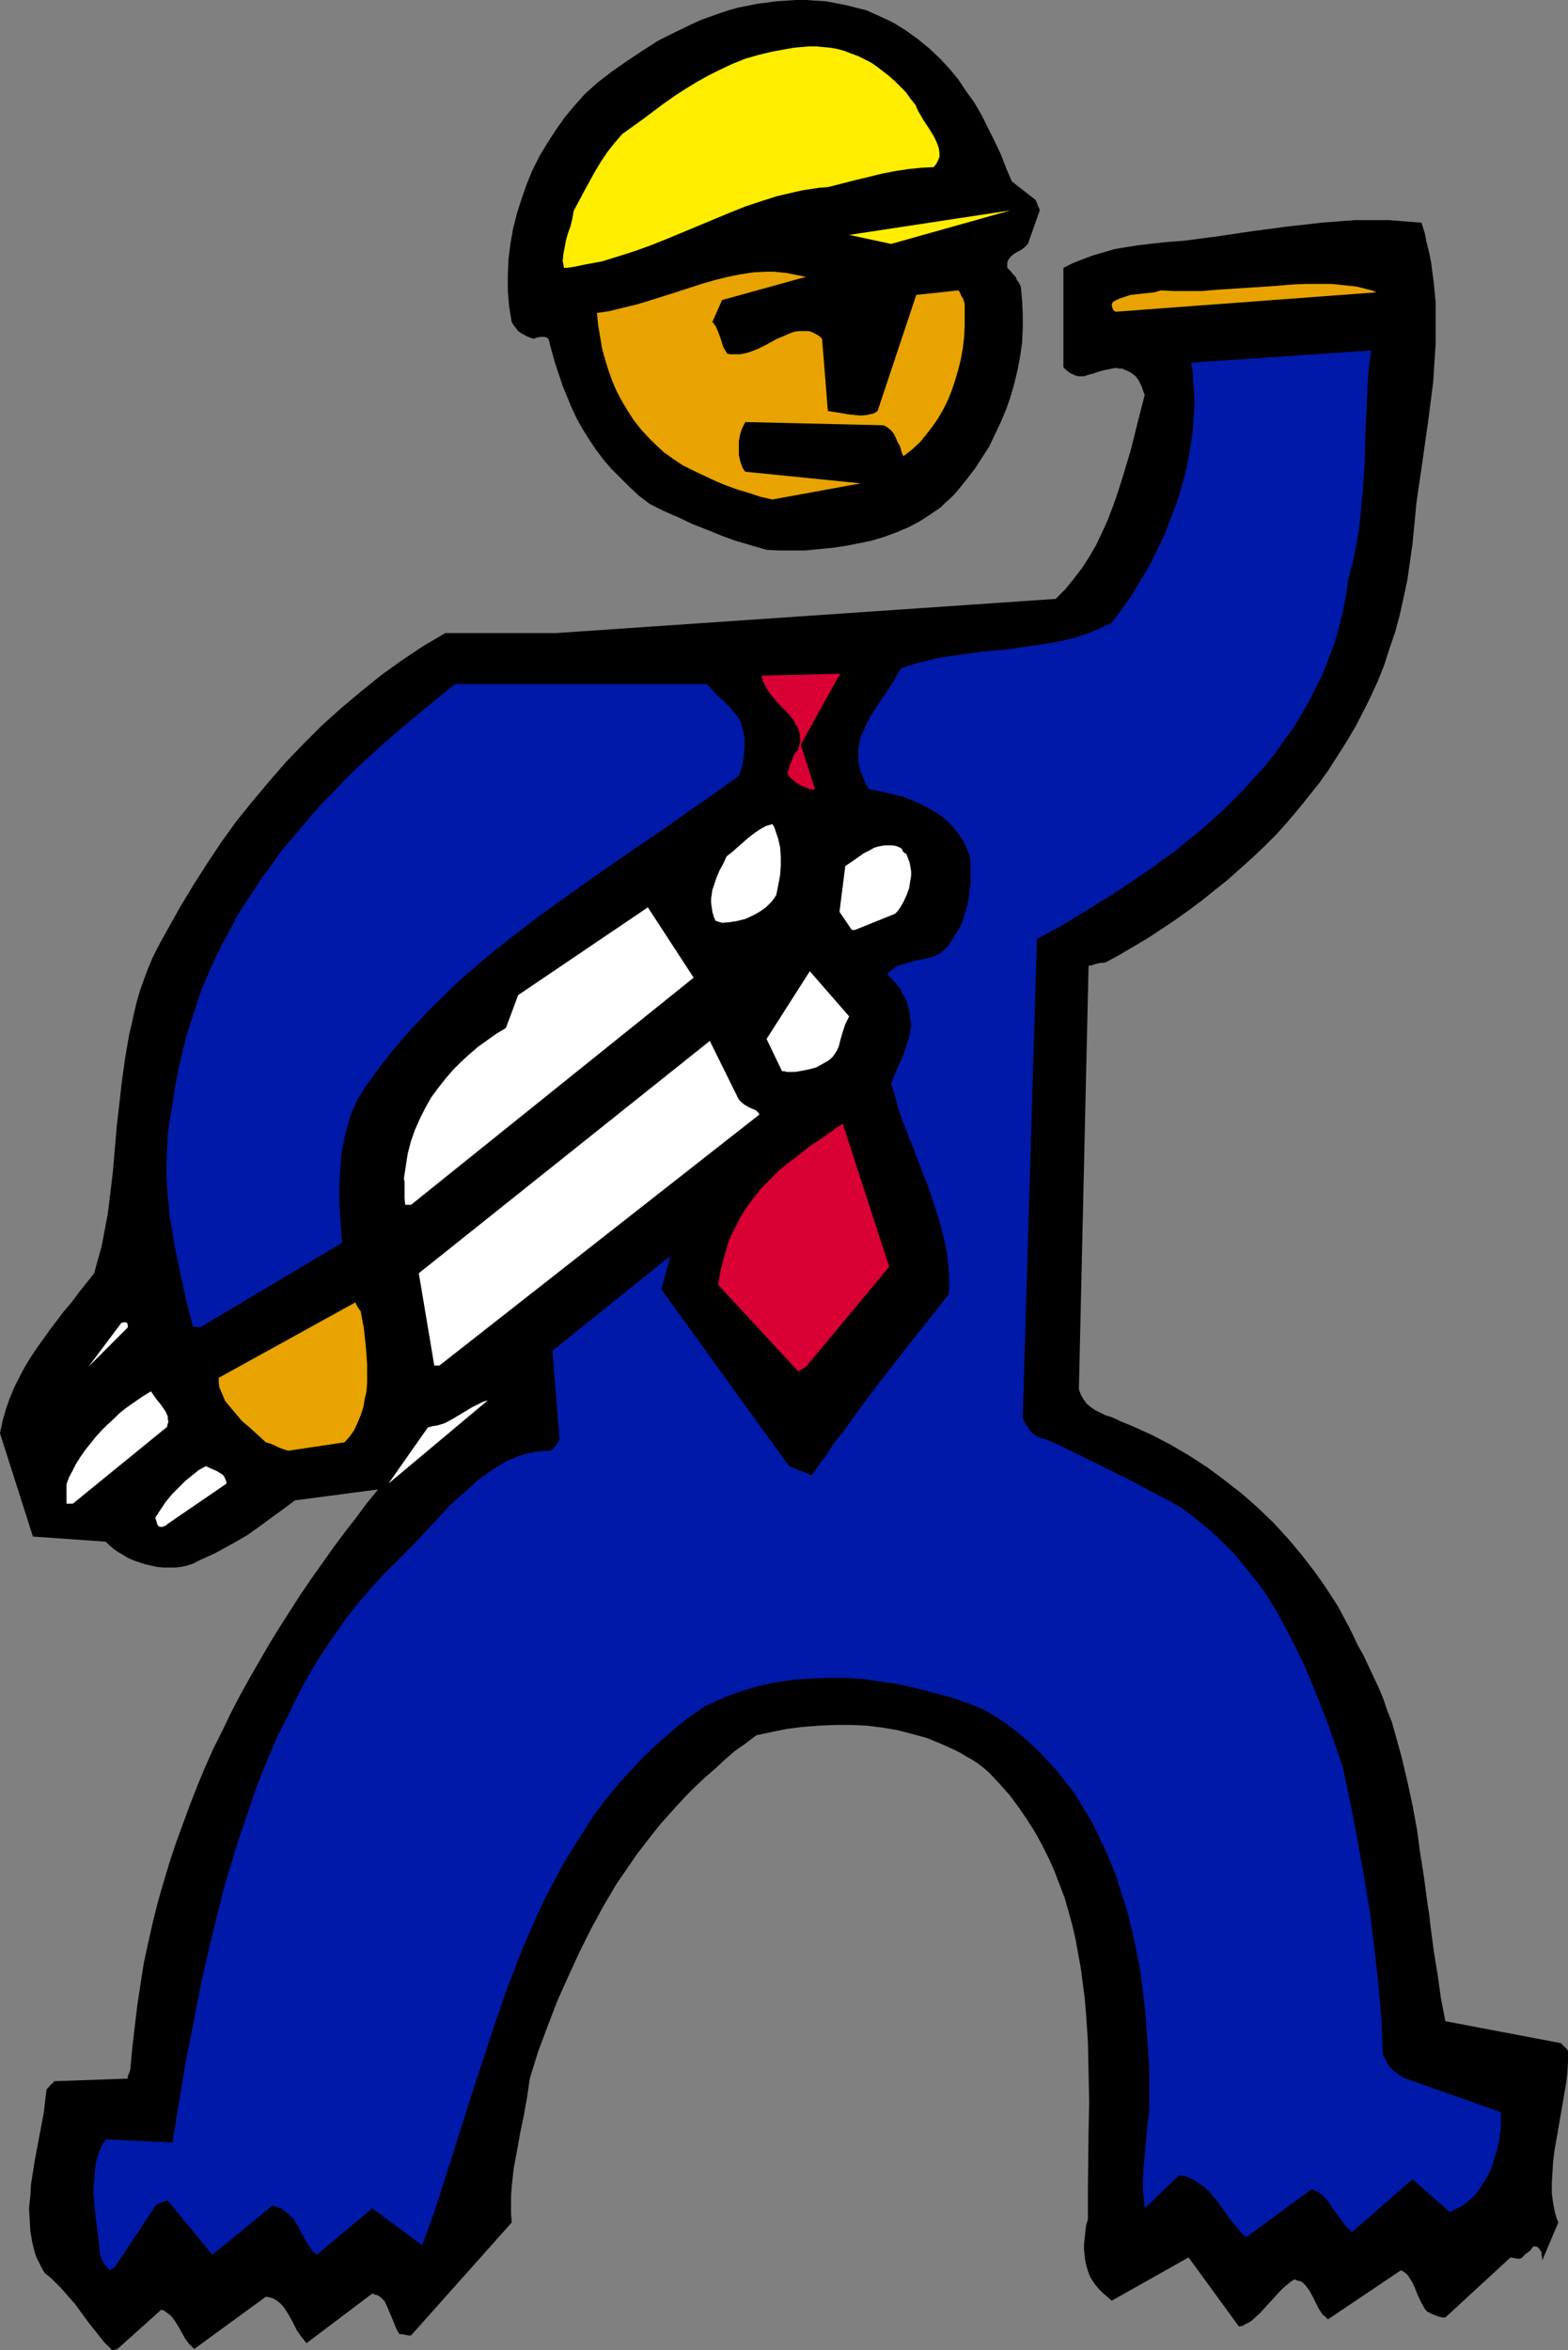 <?xml version="1.0" encoding="UTF-8" standalone="no"?>
<svg
   version="1.0"
   width="103.905mm"
   height="155.711mm"
   id="svg20"
   sodipodi:docname="Contractor 3.wmf"
   xmlns:inkscape="http://www.inkscape.org/namespaces/inkscape"
   xmlns:sodipodi="http://sodipodi.sourceforge.net/DTD/sodipodi-0.dtd"
   xmlns="http://www.w3.org/2000/svg"
   xmlns:svg="http://www.w3.org/2000/svg">
  <rect width="100%" height="100%" fill="#808080" stroke="none"/>
  <sodipodi:namedview
     id="namedview20"
     pagecolor="#ffffff"
     bordercolor="#000000"
     borderopacity="0.25"
     inkscape:showpageshadow="2"
     inkscape:pageopacity="0.0"
     inkscape:pagecheckerboard="0"
     inkscape:deskcolor="#d1d1d1"
     inkscape:document-units="mm" />
  <defs
     id="defs1">
    <pattern
       id="WMFhbasepattern"
       patternUnits="userSpaceOnUse"
       width="6"
       height="6"
       x="0"
       y="0" />
  </defs>
  <path
     style="fill:#000000;fill-opacity:1;fill-rule:evenodd;stroke:none"
     d="m 29.413,588.192 10.989,-9.857 0.808,0.323 0.646,0.485 0.646,0.485 0.646,0.646 0.808,1.131 0.808,1.293 0.808,1.454 0.808,1.454 0.97,1.293 0.646,0.646 0.646,0.646 17.939,-13.089 0.97,0.162 0.97,0.323 0.808,0.485 0.808,0.646 0.646,0.646 0.485,0.646 1.131,1.778 0.97,1.778 0.97,1.939 1.131,1.616 0.646,0.808 0.646,0.808 16.484,-12.443 0.808,0.323 0.646,0.162 0.646,0.485 0.485,0.485 0.485,0.485 0.323,0.646 0.646,1.454 1.293,3.07 0.646,1.616 0.323,0.646 0.485,0.808 h 0.323 0.323 l 0.808,0.162 0.808,0.162 h 0.646 l 25.211,-28.278 -0.162,-2.262 v -2.262 -2.101 l 0.162,-2.262 0.485,-4.525 0.808,-4.363 0.808,-4.525 0.97,-4.686 0.808,-4.525 0.646,-4.525 2.101,-6.787 2.424,-6.464 2.424,-6.302 2.747,-6.14 2.747,-5.979 2.909,-5.817 3.071,-5.656 3.232,-5.494 3.555,-5.171 1.778,-2.585 3.879,-5.009 1.939,-2.424 4.202,-4.686 2.263,-2.424 2.263,-2.262 2.424,-2.262 2.424,-2.101 2.424,-2.262 2.424,-2.101 2.747,-1.939 2.747,-2.101 3.717,-0.808 4.04,-0.808 3.879,-0.485 4.04,-0.323 4.04,-0.162 h 4.04 l 3.879,0.162 3.879,0.485 3.879,0.646 3.717,0.97 3.555,0.97 3.555,1.454 3.232,1.454 1.616,0.808 1.616,0.97 1.454,0.808 1.454,0.97 1.454,1.131 1.293,1.131 2.586,2.747 2.586,2.909 2.263,3.07 2.101,3.07 1.939,3.07 1.778,3.232 1.616,3.232 1.454,3.232 1.293,3.393 1.293,3.393 0.97,3.393 0.97,3.555 0.808,3.555 0.646,3.555 0.646,3.555 0.485,3.717 0.485,3.717 0.323,3.717 0.485,7.272 0.162,7.595 0.162,7.433 -0.162,7.433 -0.162,14.705 v 7.272 l -0.485,1.616 -0.162,1.616 -0.162,1.454 -0.162,1.454 v 1.616 l 0.162,1.293 0.162,1.454 0.323,1.293 0.323,1.131 0.485,1.293 0.646,1.131 0.808,1.131 0.808,0.97 0.97,0.97 1.131,0.97 1.131,0.97 19.232,-10.827 12.606,17.29 0.97,-0.162 0.808,-0.485 0.97,-0.485 0.808,-0.646 1.778,-1.616 1.616,-1.778 3.394,-3.717 0.808,-0.808 0.97,-0.808 0.808,-0.646 0.97,-0.646 0.808,0.323 0.808,0.162 0.646,0.485 0.485,0.485 0.485,0.646 0.485,0.646 0.808,1.454 0.808,1.616 0.808,1.616 0.97,1.454 0.646,0.485 0.646,0.646 18.262,-12.281 0.646,0.323 0.646,0.485 0.485,0.485 0.323,0.485 0.808,1.293 0.646,1.454 0.646,1.616 0.646,1.454 0.808,1.454 0.485,0.808 0.646,0.646 h 0.323 l 0.323,0.323 0.97,0.323 0.646,0.323 0.646,0.162 0.646,0.162 h 0.808 l 16.323,-15.028 0.808,0.162 0.97,0.162 h 0.485 l 0.485,-0.162 0.323,-0.323 0.485,-0.485 v 0 l 0.162,-0.162 0.162,-0.162 0.323,-0.162 0.808,-0.646 0.646,-0.97 h 0.646 l 0.485,0.162 0.323,0.323 0.323,0.485 0.323,0.485 v 0.646 l 0.162,0.646 v 0.808 l 4.04,-9.534 -0.485,-1.293 -0.323,-1.131 -0.485,-2.424 -0.323,-2.424 v -2.747 l 0.162,-2.585 0.162,-2.747 0.323,-2.585 0.485,-2.747 0.97,-5.656 0.97,-5.656 0.485,-2.747 0.323,-2.747 0.162,-2.747 v -2.747 l -0.323,-0.485 -0.485,-0.485 -0.485,-0.485 -0.485,-0.485 -28.928,-5.494 -1.131,-5.817 -0.808,-5.817 -0.97,-5.979 -0.808,-6.14 -0.323,-2.909 -0.485,-3.07 -0.808,-6.14 -0.97,-6.14 -0.808,-5.979 -1.131,-6.14 -1.293,-5.979 -1.454,-6.14 -1.616,-5.817 -0.808,-2.909 -1.131,-2.747 -0.97,-2.909 -1.131,-2.747 -1.293,-2.747 -1.293,-2.747 -1.293,-2.747 -1.454,-2.585 -1.131,-2.424 -1.131,-2.262 -2.586,-4.848 -1.454,-2.262 -1.454,-2.262 -1.454,-2.101 -1.616,-2.262 -3.232,-4.201 -3.394,-4.04 -3.717,-4.04 -3.879,-3.717 -4.04,-3.555 -4.363,-3.393 -4.363,-3.232 -4.525,-2.909 -4.687,-2.747 -4.687,-2.424 -5.01,-2.262 -2.424,-0.97 -2.424,-1.131 -1.616,-0.485 -1.293,-0.646 -1.293,-0.646 -1.131,-0.808 -0.97,-0.808 -0.808,-1.131 -0.646,-1.131 -0.485,-1.293 2.424,-106.004 0.323,-0.162 h 0.323 l 0.485,-0.162 0.485,-0.162 0.646,-0.162 0.646,-0.162 h 0.646 l 0.808,-0.162 3.555,-1.939 3.555,-2.101 3.555,-2.101 3.394,-2.262 3.394,-2.262 3.394,-2.424 3.232,-2.424 3.232,-2.585 3.232,-2.585 3.071,-2.747 3.071,-2.747 3.071,-2.909 2.909,-2.909 2.747,-3.07 2.747,-3.232 2.586,-3.232 2.586,-3.232 2.424,-3.393 2.263,-3.555 2.263,-3.555 2.101,-3.555 1.939,-3.717 1.939,-3.878 1.778,-3.878 1.616,-4.04 1.293,-4.04 1.454,-4.201 1.131,-4.201 0.97,-4.363 0.97,-4.525 0.646,-4.525 0.646,-4.525 0.485,-5.009 0.485,-5.171 1.454,-10.019 1.454,-10.18 0.646,-5.009 0.646,-5.009 0.323,-5.009 0.323,-5.009 v -5.009 -5.009 l -0.485,-5.009 -0.323,-2.424 -0.323,-2.585 -0.485,-2.424 -0.646,-2.585 -0.485,-2.424 -0.808,-2.585 -4.04,-0.323 -4.202,-0.323 h -4.202 -4.202 l -4.202,0.323 -4.202,0.323 -4.202,0.485 -4.363,0.485 -8.565,1.131 -8.727,1.293 -8.565,1.131 -4.363,0.323 -4.363,0.485 -2.747,0.323 -3.071,0.485 -2.909,0.485 -2.747,0.808 -2.747,0.808 -2.586,0.97 -2.424,0.97 -2.263,1.131 v 24.885 l 0.646,0.646 0.808,0.646 0.485,0.323 0.485,0.162 0.646,0.323 0.808,0.162 h 0.646 0.646 l 1.454,-0.485 0.808,-0.162 0.808,-0.323 1.616,-0.485 1.616,-0.323 1.616,-0.323 0.808,0.162 h 0.808 l 0.646,0.323 0.808,0.323 0.646,0.323 0.646,0.485 0.646,0.485 0.485,0.646 0.485,0.808 0.485,0.97 0.323,0.97 0.485,1.293 -1.778,6.948 -1.778,7.11 -2.101,6.948 -1.131,3.555 -1.131,3.232 -1.293,3.393 -1.454,3.232 -1.454,3.07 -1.778,3.07 -1.778,2.747 -2.101,2.747 -2.101,2.585 -2.424,2.424 -125.248,8.564 h -27.635 l -2.747,1.616 -2.747,1.616 -5.333,3.555 -5.172,3.717 -5.01,4.04 -5.01,4.201 -4.848,4.363 -4.525,4.525 -4.525,4.686 -4.202,4.848 -4.202,5.009 -4.04,5.009 -3.717,5.171 -3.555,5.333 -3.394,5.332 -3.232,5.333 -3.071,5.494 -1.454,2.585 -1.293,2.424 -1.293,2.585 -1.131,2.747 -0.97,2.585 -0.97,2.747 -0.808,2.747 -0.646,2.747 -0.646,2.909 -0.646,2.747 -0.97,5.656 -0.808,5.817 -0.646,5.656 -0.646,5.656 -0.485,5.656 -0.485,5.656 -0.646,5.494 -0.646,5.171 -0.97,5.171 -0.485,2.585 -0.646,2.424 -0.646,2.262 -0.646,2.424 -1.939,2.424 -1.939,2.424 -1.778,2.424 -1.939,2.262 -3.555,4.686 -1.616,2.262 -1.616,2.262 -1.616,2.424 -1.454,2.424 -1.293,2.424 -1.293,2.585 -1.131,2.747 L 1.454,352.915 0.646,355.824 0,358.894 l 8.242,25.855 18.262,1.293 0.97,0.97 0.97,0.808 1.131,0.808 1.131,0.646 1.293,0.808 1.454,0.646 1.454,0.485 1.454,0.485 1.454,0.323 1.454,0.323 1.616,0.162 h 1.454 1.616 l 1.454,-0.162 1.454,-0.323 1.454,-0.485 1.939,-0.97 1.778,-0.808 1.778,-0.808 1.778,-0.97 3.232,-1.778 3.071,-1.778 2.747,-1.939 3.071,-2.262 2.909,-2.101 3.232,-2.424 20.848,-2.747 -2.909,3.555 -2.747,3.717 -2.909,3.717 -2.747,3.717 -2.747,3.878 -2.747,3.878 -2.747,4.04 -2.586,4.04 -2.586,4.04 -2.586,4.201 -2.424,4.201 -2.424,4.201 -2.424,4.363 -2.263,4.363 -2.101,4.363 -2.263,4.525 -2.101,4.686 -1.939,4.686 -1.778,4.525 -1.778,4.848 -1.778,4.848 -1.616,4.848 -1.454,4.848 -1.454,5.009 -1.293,5.171 -1.131,5.009 -1.131,5.171 -0.808,5.171 -0.808,5.332 -0.646,5.333 -0.646,5.494 -0.485,5.332 -0.162,0.646 -0.162,0.485 -0.162,0.323 -0.162,0.323 v 0.323 0.162 0.162 l -18.262,0.646 h -0.162 l -0.162,0.162 -0.162,0.323 -0.323,0.162 -1.293,1.454 -0.323,2.747 -0.323,2.909 -1.131,5.979 -1.131,5.979 -0.485,3.07 -0.485,3.07 -0.162,2.909 -0.323,3.07 0.162,2.909 0.162,2.747 0.485,2.909 0.323,1.293 0.323,1.293 0.485,1.293 0.646,1.293 0.646,1.293 0.646,1.131 1.616,1.293 1.293,1.293 1.293,1.293 1.131,1.293 2.263,2.585 1.778,2.424 1.778,2.424 1.939,2.424 1.778,2.262 1.131,1.131 0.97,0.97 z"
     id="path1" />
  <path
     style="fill:#0019a8;fill-opacity:1;fill-rule:evenodd;stroke:none"
     d="m 28.767,567.67 10.181,-15.351 0.323,-0.323 0.646,-0.323 0.97,-0.323 0.485,-0.162 0.485,-0.162 v -0.162 l 11.313,13.735 15.03,-12.281 1.131,0.323 0.97,0.323 0.97,0.646 0.808,0.646 0.646,0.646 0.808,0.808 1.131,1.778 0.97,1.939 1.131,1.939 1.131,1.778 0.646,0.808 0.808,0.646 13.898,-11.635 12.444,9.211 v 0.162 l 1.616,-4.363 1.616,-4.525 2.909,-9.049 2.909,-9.211 2.909,-9.211 3.071,-9.372 3.071,-9.372 3.232,-9.372 1.778,-4.525 1.778,-4.686 1.939,-4.525 1.939,-4.363 2.101,-4.525 2.263,-4.201 2.263,-4.363 2.586,-4.201 2.586,-4.04 2.586,-4.04 2.909,-3.878 3.071,-3.717 3.232,-3.555 3.394,-3.555 3.555,-3.393 3.717,-3.232 3.879,-3.07 4.202,-2.909 2.263,-0.97 2.101,-0.97 2.101,-0.808 2.263,-0.808 2.101,-0.646 2.101,-0.646 2.263,-0.485 2.263,-0.485 4.363,-0.646 4.363,-0.323 4.525,-0.162 h 4.363 l 4.525,0.323 4.363,0.646 4.363,0.646 4.363,0.97 4.202,1.131 4.363,1.131 4.202,1.454 4.04,1.616 3.071,1.778 2.909,1.939 2.747,2.101 2.586,2.262 2.586,2.424 2.263,2.424 2.263,2.424 2.101,2.747 2.101,2.585 1.778,2.909 1.778,2.909 1.616,2.909 1.454,3.07 1.454,3.07 1.293,3.07 1.293,3.232 0.97,3.232 1.131,3.393 0.97,3.393 0.808,3.393 0.808,3.393 0.646,3.393 0.646,3.393 0.485,3.555 0.808,6.948 0.485,6.787 0.485,6.948 v 6.787 3.878 l -0.485,3.878 -0.323,3.717 -0.323,3.555 -0.323,3.555 -0.162,3.393 v 1.616 l 0.162,1.616 0.162,1.616 0.162,1.616 8.565,-8.241 1.454,0.162 1.293,0.485 1.293,0.646 1.131,0.808 1.131,0.808 1.131,0.97 0.97,1.131 0.97,1.131 1.778,2.424 1.778,2.585 1.939,2.262 0.97,1.131 0.97,0.97 16.484,-12.119 0.808,0.485 0.808,0.323 0.646,0.485 0.808,0.646 1.131,1.293 0.97,1.616 1.131,1.454 1.131,1.616 1.131,1.454 0.808,0.808 0.646,0.646 15.191,-13.25 9.373,8.241 1.454,-0.808 1.454,-0.646 1.293,-0.97 1.131,-0.97 1.131,-1.131 0.97,-1.293 0.808,-1.293 0.808,-1.293 0.808,-1.454 0.646,-1.454 0.485,-1.616 0.485,-1.616 0.485,-1.616 0.323,-1.616 0.485,-3.393 v -3.878 l -23.757,-8.403 -0.808,-0.323 -0.808,-0.485 -0.808,-0.646 -0.808,-0.646 -0.808,-0.808 -0.646,-0.97 -0.485,-0.97 -0.646,-1.131 -0.162,-4.363 -0.162,-4.525 -0.808,-8.888 -0.97,-8.888 -1.131,-9.049 -1.454,-8.888 -1.616,-9.049 -1.778,-9.211 -1.939,-9.211 -3.555,-10.342 -1.939,-5.009 -1.939,-4.848 -2.101,-5.009 -2.263,-4.686 -2.424,-4.686 -2.424,-4.525 -2.747,-4.363 -1.454,-2.101 -1.616,-1.939 -1.616,-2.101 -1.616,-1.939 -1.616,-1.939 -1.778,-1.778 -1.778,-1.778 -1.939,-1.778 -1.939,-1.616 -1.939,-1.616 -2.101,-1.616 -2.101,-1.454 -2.263,-1.293 -2.424,-1.293 -3.717,-1.939 -3.555,-1.939 -7.111,-3.555 -7.272,-3.555 -3.555,-1.778 -3.717,-1.616 -0.97,-0.162 -0.808,-0.323 -0.97,-0.646 -0.808,-0.646 -0.646,-0.97 -0.646,-0.808 -0.485,-0.97 -0.323,-0.97 3.555,-119.739 6.303,-3.393 6.303,-3.878 6.303,-3.878 6.303,-4.201 3.071,-2.101 3.071,-2.262 3.232,-2.262 2.909,-2.424 3.071,-2.424 2.909,-2.585 2.909,-2.585 2.747,-2.747 2.747,-2.747 2.586,-2.909 2.586,-2.747 2.424,-3.07 2.263,-3.232 2.263,-3.07 2.101,-3.393 1.939,-3.393 1.778,-3.555 1.778,-3.555 1.454,-3.717 1.454,-3.878 1.131,-3.878 0.97,-4.04 0.808,-4.201 0.646,-4.201 0.97,-3.717 0.808,-3.717 0.646,-3.717 0.485,-3.555 0.323,-3.555 0.323,-3.717 0.485,-6.948 0.162,-7.11 0.323,-6.948 0.323,-7.11 0.323,-3.393 0.485,-3.555 -45.089,3.07 0.323,2.101 0.162,2.262 0.162,2.101 0.162,2.262 v 2.101 l -0.162,2.262 -0.323,4.363 -0.646,4.363 -0.808,4.525 -1.131,4.201 -1.293,4.363 -1.616,4.201 -1.616,4.201 -1.939,4.04 -1.939,3.878 -2.263,3.717 -2.101,3.555 -2.424,3.393 -2.424,3.232 -1.454,0.646 -1.616,0.808 -3.071,1.293 -3.071,0.97 -3.232,0.808 -3.394,0.646 -3.232,0.485 -6.788,0.97 -6.788,0.646 -6.949,0.97 -3.394,0.485 -3.394,0.808 -3.232,0.808 -3.232,1.131 -0.97,1.616 -0.97,1.778 -2.263,3.393 -2.263,3.393 -1.131,1.778 -0.97,1.778 -0.808,1.939 -0.808,1.778 -0.323,1.939 -0.162,0.97 v 0.97 1.131 0.97 l 0.323,1.131 0.162,0.97 0.485,1.131 0.485,1.131 0.485,1.131 0.808,1.293 4.04,0.808 1.939,0.485 2.101,0.485 1.778,0.646 1.939,0.808 1.778,0.808 1.778,0.97 1.616,0.97 1.616,1.131 1.454,1.293 1.293,1.454 1.131,1.454 1.131,1.616 0.808,1.778 0.808,2.101 0.162,1.778 v 1.778 1.778 1.778 l -0.323,1.778 -0.162,1.778 -0.323,1.616 -0.485,1.616 -0.485,1.616 -0.485,1.454 -0.808,1.454 -0.808,1.293 -0.808,1.293 -0.808,1.293 -1.131,1.131 -1.131,0.97 -1.939,0.808 -1.939,0.485 -1.778,0.323 -1.778,0.485 -1.616,0.485 -1.616,0.485 -0.646,0.485 -0.646,0.485 -0.646,0.485 -0.485,0.646 0.808,0.808 0.808,0.808 0.808,0.97 0.808,0.97 0.485,1.131 0.646,0.97 0.485,1.131 0.323,1.131 0.323,1.131 0.162,1.293 0.162,1.131 0.162,1.131 -0.162,1.131 -0.162,1.131 -0.323,1.131 -0.323,0.97 -0.485,1.616 -0.485,1.616 -0.646,1.293 -0.485,1.131 -0.485,1.131 -0.485,1.131 -0.485,1.131 -0.485,1.293 0.97,3.07 0.808,3.232 1.131,3.232 1.293,3.232 0.646,1.616 0.646,1.616 1.293,3.393 2.586,6.787 1.131,3.393 1.131,3.393 0.97,3.393 0.808,3.393 0.646,3.232 0.323,3.393 0.162,1.616 v 1.616 1.616 l -0.162,1.616 -9.373,11.796 -4.525,5.817 -4.525,5.817 -4.202,5.656 -4.04,5.656 -2.101,2.585 -1.778,2.747 -1.939,2.585 -1.778,2.585 -5.656,-2.262 -31.999,-44.276 2.263,-8.403 -29.575,23.754 1.778,22.138 v 0 l -0.323,0.646 -0.485,0.808 -0.646,0.808 -0.808,0.646 h -1.454 l -1.454,0.162 -1.293,0.162 -2.747,0.646 -1.454,0.485 -1.293,0.646 -1.293,0.485 -2.424,1.454 -2.424,1.616 -2.424,1.778 -2.263,2.101 -2.424,2.101 -2.263,2.101 -4.363,4.686 -4.363,4.686 -2.263,2.262 -2.263,2.262 -3.394,3.393 -3.232,3.555 -3.071,3.555 -2.909,3.717 -2.747,3.878 -2.747,4.04 -2.586,4.04 -2.424,4.201 -2.263,4.363 -2.101,4.363 -2.263,4.363 -1.939,4.525 -1.939,4.686 -1.778,4.525 -1.616,4.848 -1.616,4.686 -1.616,4.848 -1.454,4.848 -1.454,4.848 -1.293,5.009 -2.424,9.857 -2.263,10.019 -1.939,10.019 -1.939,9.857 -1.616,9.857 -1.616,9.857 v -0.162 l -16.646,-0.808 -0.97,1.454 -0.646,1.454 -0.485,1.616 -0.485,1.778 -0.162,1.778 -0.162,1.778 -0.162,1.939 v 2.101 l 0.323,3.878 0.485,4.04 0.485,3.717 0.162,1.778 0.162,1.616 0.323,0.646 0.162,0.485 0.162,0.485 0.162,0.323 0.323,0.485 0.323,0.323 0.162,0.162 0.162,0.162 0.323,0.323 0.323,0.485 z"
     id="path2" />
  <path
     style="fill:#ffffff;fill-opacity:1;fill-rule:evenodd;stroke:none"
     d="m 41.857,381.678 14.868,-10.18 v 0.162 -0.485 l -0.162,-0.485 -0.323,-0.808 -0.485,-0.646 -0.808,-0.485 -0.808,-0.485 -0.808,-0.323 -1.778,-0.808 -1.778,0.97 -1.616,1.293 -1.778,1.454 -1.616,1.616 -1.616,1.616 -1.616,1.939 -1.293,1.939 -1.293,1.939 v 0.323 l 0.162,0.485 0.162,0.485 0.162,0.646 0.323,0.323 0.323,0.162 h 0.323 0.323 l 0.323,-0.162 0.485,-0.162 z"
     id="path3" />
  <path
     style="fill:#ffffff;fill-opacity:1;fill-rule:evenodd;stroke:none"
     d="m 18.262,376.507 23.595,-19.229 0.162,-0.808 0.162,-0.485 -0.162,-0.646 v -0.646 l -0.485,-1.131 -0.646,-0.97 -0.808,-1.131 -0.808,-0.97 -0.808,-1.131 -0.646,-0.97 -1.616,0.97 -1.454,0.97 -1.616,1.131 -1.616,1.131 -1.616,1.293 -1.454,1.454 -1.616,1.454 -1.454,1.454 -1.454,1.616 -1.293,1.616 -1.293,1.616 -1.131,1.616 -1.131,1.778 -0.808,1.616 -0.97,1.778 -0.646,1.778 v 4.848 z"
     id="path4" />
  <path
     style="fill:#ffffff;fill-opacity:1;fill-rule:evenodd;stroke:none"
     d="m 97.289,371.498 24.888,-20.845 -1.131,0.323 -0.97,0.485 -1.939,0.97 -1.616,0.97 -1.616,0.97 -1.616,0.97 -1.778,0.97 -0.97,0.323 -1.131,0.323 -1.131,0.162 -1.131,0.323 z"
     id="path5" />
  <path
     style="fill:#e8a300;fill-opacity:1;fill-rule:evenodd;stroke:none"
     d="m 72.24,363.257 14.06,-2.101 1.293,-1.454 1.131,-1.616 0.808,-1.778 0.808,-1.939 0.646,-1.939 0.323,-1.939 0.485,-2.101 0.162,-2.262 v -2.101 -2.262 l -0.162,-2.262 -0.162,-2.262 -0.485,-4.525 -0.808,-4.363 -0.485,-0.646 -0.485,-0.808 -0.162,-0.323 -0.162,-0.323 v -0.162 0 l -34.261,18.906 v 1.293 l 0.162,1.131 0.485,1.131 0.485,1.131 0.485,1.131 0.808,0.97 0.808,0.97 0.808,0.97 1.778,2.101 2.101,1.778 1.939,1.778 1.939,1.778 1.131,0.323 0.808,0.323 0.646,0.323 0.646,0.323 1.293,0.485 0.485,0.162 z"
     id="path6" />
  <path
     style="fill:#ffffff;fill-opacity:1;fill-rule:evenodd;stroke:none"
     d="m 22.141,342.25 9.858,-9.857 v -0.646 l -0.162,-0.485 -0.323,-0.162 h -0.162 -0.323 l -0.646,0.162 z"
     id="path7" />
  <path
     style="fill:#d90033;fill-opacity:1;fill-rule:evenodd;stroke:none"
     d="m 201.851,342.25 20.848,-25.047 -11.636,-35.873 -5.495,3.878 -2.747,1.778 -2.586,2.101 -2.586,1.939 -2.424,1.939 -2.263,2.262 -2.101,2.101 -1.939,2.424 -1.939,2.585 -1.616,2.585 -1.454,2.909 -0.808,1.454 -0.646,1.616 -0.485,1.616 -0.485,1.778 -0.485,1.778 -0.485,1.778 -0.323,1.778 -0.323,2.101 20.04,21.653 z"
     id="path8" />
  <path
     style="fill:#ffffff;fill-opacity:1;fill-rule:evenodd;stroke:none"
     d="m 110.057,341.927 80.159,-62.859 -0.323,-0.485 -0.485,-0.485 -0.646,-0.323 -0.808,-0.323 -1.454,-0.808 -0.808,-0.646 -0.646,-0.646 -7.272,-14.705 -72.886,58.173 3.879,23.108 z"
     id="path9" />
  <path
     style="fill:#0019a8;fill-opacity:1;fill-rule:evenodd;stroke:none"
     d="m 50.099,332.393 35.554,-21.168 -0.323,-4.848 -0.323,-4.848 v -5.009 l 0.162,-2.424 0.162,-2.585 0.162,-2.424 0.485,-2.585 0.485,-2.424 0.646,-2.262 0.646,-2.424 0.97,-2.262 0.97,-2.101 1.293,-2.101 2.263,-3.232 2.424,-3.232 2.263,-2.909 2.586,-3.07 2.586,-2.909 2.586,-2.747 2.747,-2.909 2.747,-2.585 2.747,-2.747 2.909,-2.585 5.818,-5.009 6.141,-4.848 6.141,-4.686 6.303,-4.525 6.303,-4.525 12.606,-8.726 6.464,-4.363 6.141,-4.363 6.303,-4.363 5.98,-4.363 0.323,-0.808 0.323,-0.97 0.485,-1.939 0.162,-2.101 0.162,-2.101 v -1.131 l -0.162,-1.131 -0.162,-1.131 -0.323,-0.97 -0.323,-1.131 -0.485,-0.808 -0.646,-0.97 -0.646,-0.808 -1.131,-1.293 -0.97,-0.97 -0.97,-0.97 -0.97,-0.808 -0.808,-0.808 -0.646,-0.808 -0.646,-0.646 -0.646,-0.646 h -63.028 l -6.303,5.171 -6.303,5.171 -6.141,5.332 -5.98,5.494 -2.909,2.909 -2.747,2.909 -2.909,2.909 -2.586,2.909 -2.586,3.07 -2.586,3.07 -2.586,3.07 -2.263,3.232 -2.424,3.232 -2.101,3.232 -2.263,3.393 -2.101,3.393 -1.778,3.555 -1.939,3.393 -1.778,3.717 -1.616,3.717 -1.616,3.717 -1.293,3.878 -1.293,4.04 -1.293,4.04 -0.97,4.04 -0.97,4.201 -0.808,4.363 -0.646,4.363 -0.646,3.555 -0.485,3.555 -0.162,3.393 -0.162,3.555 v 3.555 l 0.162,3.393 0.323,3.393 0.323,3.555 0.646,3.393 0.485,3.393 1.454,6.948 1.454,6.787 1.778,6.948 h 0.808 z"
     id="path10" />
  <path
     style="fill:#ffffff;fill-opacity:1;fill-rule:evenodd;stroke:none"
     d="m 102.946,301.691 70.785,-56.88 -11.474,-17.613 -32.484,21.976 -3.071,8.241 -2.424,1.454 -2.263,1.616 -2.263,1.616 -2.263,1.939 -2.101,1.939 -1.939,1.939 -1.939,2.262 -1.778,2.262 -1.778,2.424 -1.454,2.585 -1.293,2.585 -1.293,2.909 -0.97,2.747 -0.808,3.07 -0.485,3.07 -0.485,3.232 0.162,0.97 v 0.97 3.07 l 0.162,1.616 z"
     id="path11" />
  <path
     style="fill:#ffffff;fill-opacity:1;fill-rule:evenodd;stroke:none"
     d="m 197.649,268.403 h 1.616 l 1.778,-0.323 1.616,-0.323 1.778,-0.485 1.454,-0.808 1.454,-0.808 0.646,-0.485 0.646,-0.646 0.97,-1.454 0.485,-1.131 0.323,-1.293 0.646,-2.262 0.323,-0.97 0.323,-0.97 0.485,-0.97 0.485,-0.97 -9.858,-11.311 -10.828,16.967 3.879,8.08 h 0.646 l 0.485,0.162 z"
     id="path12" />
  <path
     style="fill:#ffffff;fill-opacity:1;fill-rule:evenodd;stroke:none"
     d="m 214.134,232.853 10.02,-4.04 0.646,-0.646 0.485,-0.646 0.485,-0.808 0.485,-0.808 0.808,-1.778 0.646,-1.778 0.162,-1.131 0.162,-0.97 0.162,-0.97 v -1.131 l -0.162,-0.97 -0.162,-0.97 -0.323,-0.97 -0.323,-0.808 -0.162,-0.485 -0.162,-0.162 -0.323,-0.162 -0.485,-0.485 -0.162,-0.485 -0.323,-0.323 -1.131,-0.485 -0.97,-0.162 h -0.97 -0.97 l -0.97,0.162 -0.808,0.162 -0.97,0.323 -0.808,0.485 -1.616,0.808 -1.616,1.131 -1.616,1.131 -1.454,0.97 -1.454,11.473 3.071,4.525 z"
     id="path13" />
  <path
     style="fill:#ffffff;fill-opacity:1;fill-rule:evenodd;stroke:none"
     d="m 180.842,231.075 1.939,-0.162 1.939,-0.323 1.939,-0.485 1.778,-0.808 1.778,-0.97 1.616,-1.131 0.646,-0.646 0.808,-0.808 0.485,-0.646 0.646,-0.97 0.485,-2.424 0.485,-2.585 0.162,-2.424 v -2.262 l -0.162,-2.262 -0.485,-2.101 -0.323,-0.97 -0.323,-0.97 -0.323,-0.97 -0.485,-0.808 -1.616,0.485 -1.454,0.808 -1.454,0.97 -1.454,1.131 -2.586,2.262 -1.454,1.293 -1.454,1.131 -0.808,1.778 -0.97,1.778 -0.808,1.939 -0.646,1.939 -0.323,0.97 -0.162,1.131 -0.162,0.97 v 1.131 l 0.162,1.131 0.162,1.131 0.323,1.131 0.485,1.131 z"
     id="path14" />
  <path
     style="fill:#d90033;fill-opacity:1;fill-rule:evenodd;stroke:none"
     d="m 204.114,197.626 -3.555,-11.15 9.858,-17.775 -19.716,0.485 0.323,1.293 0.646,1.293 0.646,1.131 0.808,1.131 1.778,2.101 1.939,1.939 0.97,1.131 0.808,0.97 0.646,1.131 0.646,1.131 0.323,1.131 0.162,1.293 v 0.808 l -0.162,0.646 -0.162,0.646 -0.162,0.808 -0.646,0.646 -0.485,0.808 -0.646,1.616 -0.323,0.808 -0.162,0.646 -0.162,0.485 -0.162,0.485 v 0.485 l 0.162,0.485 0.323,0.485 0.485,0.323 0.97,0.808 1.131,0.808 1.293,0.485 1.131,0.485 h 0.485 l 0.323,0.162 0.323,-0.162 z"
     id="path15" />
  <path
     style="fill:#000000;fill-opacity:1;fill-rule:evenodd;stroke:none"
     d="m 191.993,137.676 3.071,0.162 h 3.232 3.394 l 3.232,-0.323 3.394,-0.323 3.394,-0.485 3.232,-0.646 3.232,-0.646 3.232,-0.97 3.071,-1.131 3.071,-1.293 2.747,-1.454 2.747,-1.778 2.586,-1.778 1.131,-1.131 1.131,-0.97 1.131,-1.131 0.97,-1.131 2.101,-2.585 2.101,-2.747 1.778,-2.747 1.778,-2.747 1.454,-3.07 1.454,-3.07 1.293,-3.07 1.131,-3.232 0.97,-3.393 0.808,-3.393 0.646,-3.393 0.485,-3.393 0.162,-3.555 v -3.555 l -0.162,-3.393 -0.323,-3.555 -0.485,-0.97 -0.485,-0.646 -0.323,-0.808 -0.485,-0.485 -0.808,-0.97 -0.808,-0.808 v -0.646 -0.646 l 0.162,-0.485 0.162,-0.323 0.646,-0.808 0.808,-0.646 0.808,-0.485 0.97,-0.485 0.808,-0.646 0.808,-0.808 2.909,-8.241 v -0.162 -0.323 l -0.323,-0.646 -0.646,-1.616 -5.98,-4.686 -1.454,-3.393 -1.293,-3.393 -1.616,-3.393 -1.616,-3.232 -1.616,-3.232 -1.778,-3.07 -2.101,-2.909 -1.939,-2.909 -2.263,-2.747 -2.424,-2.585 -2.586,-2.424 L 229.971,9.857 227.062,7.756 223.992,5.817 222.376,5.009 220.598,4.201 218.82,3.393 217.043,2.585 214.457,1.939 211.871,1.293 209.447,0.808 206.861,0.323 204.275,0.162 201.851,0 h -2.586 l -2.424,0.162 -2.424,0.162 -2.424,0.323 -2.424,0.323 -2.424,0.485 -2.424,0.485 -2.263,0.646 -2.424,0.808 -2.263,0.808 -2.263,0.808 -2.101,0.97 -4.363,2.101 -4.202,2.101 -4.04,2.585 -3.879,2.585 -3.717,2.585 -3.555,2.747 -3.232,2.909 -2.586,2.909 -2.424,2.909 -2.263,3.232 -2.101,3.232 -1.939,3.232 -1.778,3.555 -1.454,3.555 -1.293,3.717 -1.131,3.555 -0.97,3.878 -0.646,3.717 -0.485,3.878 -0.162,3.878 v 4.04 l 0.323,3.878 0.646,3.878 0.485,0.808 0.646,0.808 0.485,0.646 0.646,0.485 0.646,0.323 0.808,0.485 0.808,0.323 0.97,0.323 0.808,-0.323 0.97,-0.162 h 0.485 0.485 l 0.485,0.162 0.485,0.323 0.808,3.07 0.808,2.909 0.97,2.909 0.97,2.909 1.131,2.747 1.131,2.747 1.293,2.747 1.454,2.585 1.616,2.585 1.616,2.424 1.939,2.585 1.939,2.262 2.263,2.262 2.263,2.262 2.424,2.262 2.747,2.101 3.555,1.778 3.717,1.616 3.394,1.616 3.717,1.454 3.555,1.454 3.555,1.293 3.879,1.131 z"
     id="path16" />
  <path
     style="fill:#e8a300;fill-opacity:1;fill-rule:evenodd;stroke:none"
     d="m 193.447,125.072 22.141,-4.04 -28.928,-2.909 -0.485,-0.646 -0.323,-0.646 -0.485,-1.454 -0.323,-1.454 v -1.778 -1.616 l 0.323,-1.778 0.485,-1.454 0.808,-1.616 34.585,0.808 0.97,0.485 0.97,0.808 0.646,0.808 0.485,0.97 0.485,1.131 0.646,1.131 0.323,1.293 0.485,1.131 2.101,-1.616 1.939,-1.778 1.616,-1.939 1.616,-2.101 1.454,-2.101 1.293,-2.262 1.131,-2.262 0.97,-2.424 0.808,-2.424 0.808,-2.747 0.646,-2.585 0.485,-2.585 0.323,-2.747 0.162,-2.909 v -2.747 -2.909 l -0.323,-1.131 -0.646,-1.131 -0.162,-0.485 -0.162,-0.323 -0.162,-0.162 -0.162,-0.162 -10.505,1.131 -9.697,29.086 -0.485,0.323 -0.646,0.323 -0.808,0.162 -0.646,0.162 -1.616,0.162 -1.616,-0.162 -1.616,-0.162 -1.778,-0.323 -3.232,-0.485 -1.454,-18.098 -0.646,-0.646 -0.808,-0.485 -0.646,-0.323 -0.646,-0.323 -0.646,-0.162 h -0.646 -1.454 l -1.454,0.162 -1.293,0.485 -1.454,0.646 -1.616,0.646 -2.909,1.616 -1.616,0.808 -1.616,0.646 -1.454,0.485 -1.616,0.323 h -1.616 -0.808 l -0.808,-0.162 -0.485,-0.808 -0.485,-0.808 -0.323,-0.97 -0.323,-1.131 -0.808,-2.101 -0.485,-1.131 -0.808,-0.97 2.424,-5.494 21.009,-5.817 -1.616,-0.323 -1.616,-0.323 -1.616,-0.323 -1.616,-0.162 -1.616,-0.162 h -1.616 l -3.394,0.162 -3.232,0.485 -3.232,0.646 -3.232,0.808 -3.394,0.97 -6.464,2.101 -6.626,2.101 -3.232,0.97 -3.394,0.808 -3.232,0.808 -3.232,0.485 0.323,3.07 0.485,2.909 0.485,2.909 0.808,2.909 0.808,2.585 0.97,2.747 1.131,2.585 1.293,2.424 1.454,2.424 1.454,2.262 1.778,2.262 1.778,1.939 1.939,1.939 2.101,1.939 2.263,1.616 2.424,1.616 2.909,1.454 2.747,1.293 2.747,1.293 2.747,1.131 2.747,0.97 2.747,0.808 2.909,0.97 z"
     id="path17" />
  <path
     style="fill:#e8a300;fill-opacity:1;fill-rule:evenodd;stroke:none"
     d="m 279.586,78.049 65.129,-4.848 -1.131,-0.485 -1.293,-0.323 -1.293,-0.323 -1.293,-0.323 -1.454,-0.162 -1.616,-0.162 -3.071,-0.323 h -3.232 -3.394 l -3.717,0.162 -3.555,0.323 -7.434,0.485 -7.434,0.485 -3.717,0.323 h -3.555 -3.394 l -3.394,-0.162 -1.616,0.485 -3.071,0.323 -2.909,0.323 -1.454,0.485 -1.454,0.485 -1.293,0.646 -0.323,0.323 -0.162,0.485 v 0.323 l 0.162,0.485 0.162,0.485 0.323,0.323 0.323,0.162 z"
     id="path18" />
  <path
     style="fill:#ffed00;fill-opacity:1;fill-rule:evenodd;stroke:none"
     d="m 142.055,67.06 2.101,-0.323 2.263,-0.485 4.363,-0.808 4.202,-1.293 4.04,-1.293 4.04,-1.454 4.04,-1.616 7.757,-3.232 7.757,-3.232 4.04,-1.616 3.879,-1.293 4.04,-1.293 4.202,-0.97 2.101,-0.485 2.101,-0.323 2.101,-0.323 2.263,-0.162 6.949,-1.778 3.394,-0.808 3.232,-0.808 3.394,-0.646 3.232,-0.485 3.071,-0.323 3.232,-0.162 0.646,-0.808 0.485,-0.97 0.323,-0.808 v -0.97 l -0.162,-1.131 -0.323,-0.97 -0.485,-1.131 -0.485,-0.97 -1.293,-2.101 -1.293,-1.939 -0.646,-1.131 -0.485,-0.808 -0.485,-0.97 -0.323,-0.808 -1.293,-1.616 -1.131,-1.616 -1.293,-1.293 -1.454,-1.454 -1.454,-1.293 -1.454,-1.131 -1.454,-1.131 -1.616,-1.131 -1.616,-0.808 -1.616,-0.808 -1.778,-0.646 -1.616,-0.646 -1.778,-0.485 -1.778,-0.323 -1.778,-0.162 -1.778,-0.162 h -1.939 l -1.939,0.162 -1.778,0.162 -1.778,0.323 -3.555,0.646 -3.394,0.808 -3.394,0.97 -3.232,1.293 -3.071,1.454 -2.909,1.454 -2.909,1.616 -2.909,1.778 -2.747,1.778 -2.747,1.939 -5.172,3.878 -5.172,3.717 -1.939,2.262 -1.778,2.262 -1.616,2.424 -1.454,2.424 -2.747,5.009 -1.293,2.424 -1.293,2.424 -0.323,1.939 -0.485,1.939 -0.646,1.778 -0.485,1.778 -0.323,1.778 -0.323,1.616 -0.162,1.778 0.162,0.646 0.162,0.97 z"
     id="path19" />
  <path
     style="fill:#ffed00;fill-opacity:1;fill-rule:evenodd;stroke:none"
     d="m 223.184,61.081 29.898,-8.403 -40.403,6.14 z"
     id="path20" />
</svg>
